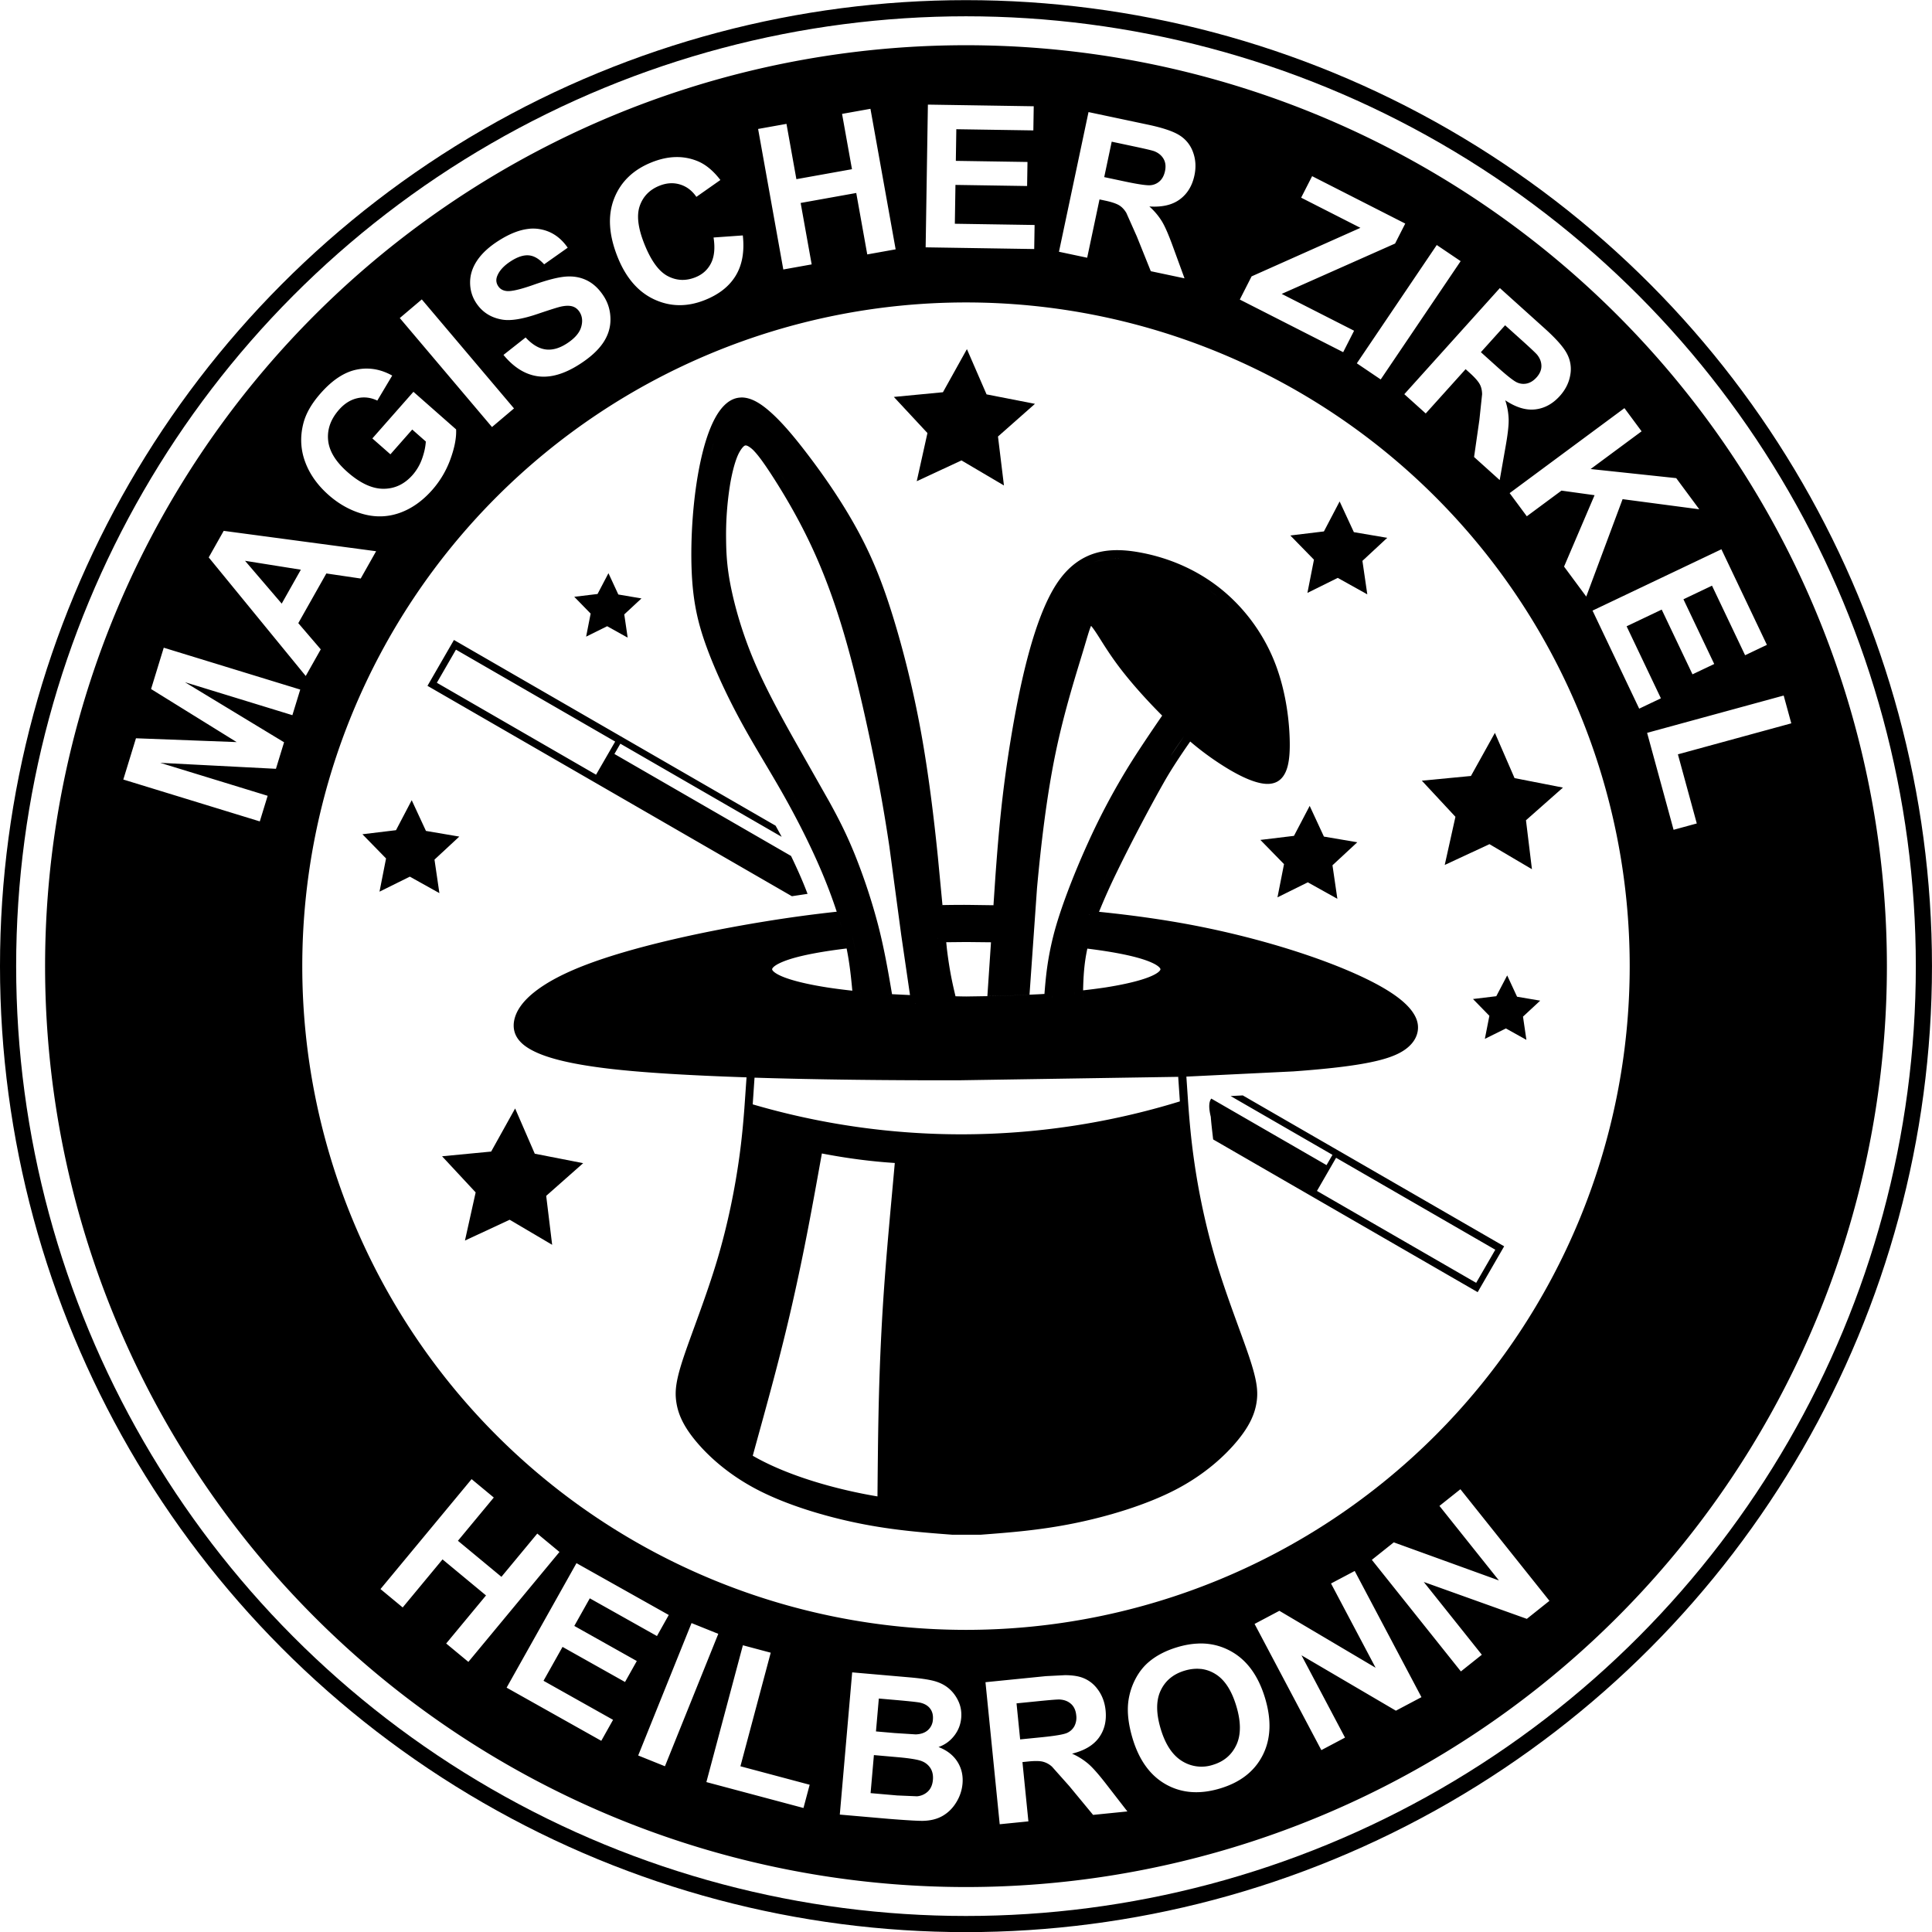<?xml version="1.0" encoding="UTF-8"?>
<svg version="1.1" viewBox="0 0 95.687 95.687" xml:space="preserve" xmlns="http://www.w3.org/2000/svg" xmlns:xlink="http://www.w3.org/1999/xlink"><g transform="translate(-3.456 -218.19)"><path d="M51.299 220.43a45.61 45.61 0 1 0 0 91.22 45.61 45.61 0 1 0 0-91.22zm-1.887 2.941l5.242.082-.019 1.196-3.815-.059-.024 1.567 3.549.055-.019 1.191-3.549-.055-.03 1.924 3.95.061-.019 1.191-5.377-.084zm-2.845.208l1.248 6.96-1.406.252-.545-3.043-2.754.494.546 3.043-1.405.252-1.248-6.96 1.405-.252.491 2.739 2.753-.494-.491-2.739zm10.8.162l2.939.622c.739.156 1.263.333 1.569.529a1.61 1.61 0 0 1 .667.831c.134.36.158.745.071 1.154-.11.519-.353.916-.73 1.192s-.877.388-1.503.347a3.28 3.28 0 0 1 .623.738c.154.253.34.683.56 1.292l.559 1.529-1.67-.353-.691-1.719-.521-1.17c-.102-.17-.222-.295-.359-.377s-.365-.161-.686-.229l-.283-.06-.611 2.888-1.397-.296zm1.149 1.466l-.371 1.755 1.033.219c.67.142 1.095.202 1.273.181a.77.77 0 0 0 .454-.21c.124-.118.207-.282.251-.489.049-.233.026-.433-.07-.601s-.248-.299-.466-.384c-.11-.04-.448-.119-1.014-.239zm-21.612.763a2.67 2.67 0 0 1 1.078.191c.41.162.795.477 1.153.944l-1.189.835c-.213-.31-.483-.514-.809-.613s-.661-.08-1.014.06c-.487.193-.814.526-.98.996s-.089 1.096.222 1.879c.33.831.714 1.363 1.153 1.597s.897.256 1.376.066c.353-.14.611-.372.776-.697s.208-.75.127-1.275l1.449-.103c.088.796-.029 1.46-.351 1.992s-.832.932-1.537 1.212c-.873.346-1.708.334-2.506-.038s-1.404-1.079-1.814-2.113c-.434-1.094-.489-2.055-.164-2.882s.946-1.429 1.867-1.795c.402-.16.79-.245 1.163-.256zm31.538.945l4.612 2.348-.503.989-5.616 2.494 3.585 1.824-.54 1.062-5.12-2.606.584-1.148 5.39-2.404-2.936-1.494zm-38.763 2.604a1.94 1.94 0 0 1 .455.011c.589.084 1.069.393 1.439.928l-1.167.824c-.248-.273-.499-.421-.755-.444s-.551.067-.889.285c-.349.224-.576.471-.682.742-.068.174-.053.338.047.492.09.141.227.223.41.246.233.03.687-.074 1.36-.312s1.196-.371 1.57-.401.724.026 1.046.182.605.416.847.792c.219.341.329.721.331 1.141s-.123.813-.376 1.181-.639.715-1.156 1.046c-.752.483-1.441.681-2.067.594s-1.194-.443-1.7-1.058l1.096-.864c.322.347.649.544.981.591s.684-.05 1.049-.284c.387-.248.626-.517.716-.804s.067-.547-.074-.766c-.09-.141-.209-.233-.355-.276s-.344-.042-.597.017c-.172.042-.548.161-1.129.358-.746.254-1.325.348-1.734.282-.575-.093-1.014-.375-1.317-.845-.195-.303-.291-.64-.289-1.012s.121-.737.355-1.082.582-.667 1.04-.96c.56-.36 1.075-.56 1.545-.602zm44.936.806l1.183.799-3.959 5.859-1.183-.799zm3.125 2.132l2.233 2.011c.561.506.926.92 1.093 1.244a1.61 1.61 0 0 1 .161 1.054c-.064.379-.237.724-.516 1.035-.355.394-.765.616-1.229.666s-.953-.104-1.475-.452a3.28 3.28 0 0 1 .169.951c.007.296-.047.762-.162 1.398l-.282 1.603-1.269-1.143.263-1.834.135-1.274c-.003-.198-.044-.367-.122-.506s-.236-.322-.48-.542l-.215-.194-1.975 2.194-1.061-.955zm-53.394.562l4.567 5.399-1.09.922-4.567-5.398zm26.953.15a32.872 32.872 0 1 1 0 65.744 32.872 32.872 0 1 1 0-65.744zM78 234.3l-1.2 1.333.785.707c.509.458.846.723 1.011.794a.77.77 0 0 0 .498.046c.166-.041.32-.14.463-.298.159-.177.24-.362.241-.556s-.064-.383-.211-.566c-.075-.089-.328-.327-.758-.715zm-56.444 2.146c.448-.012.889.103 1.325.345l-.738 1.239c-.326-.155-.656-.194-.989-.118s-.635.261-.907.57c-.412.468-.592.972-.54 1.511s.374 1.062.958 1.576c.63.555 1.226.831 1.788.829s1.04-.232 1.44-.686a2.47 2.47 0 0 0 .462-.788c.11-.305.174-.594.191-.867l-.673-.593-1.081 1.227-.894-.787 2.034-2.309 2.114 1.862c.02.416-.076.91-.285 1.484a4.74 4.74 0 0 1-.892 1.508c-.489.555-1.031.937-1.626 1.146s-1.203.223-1.818.05-1.18-.486-1.689-.935c-.553-.487-.942-1.035-1.167-1.645s-.256-1.239-.093-1.887c.123-.495.408-.997.855-1.503.58-.659 1.172-1.051 1.775-1.176a2.46 2.46 0 0 1 .45-.054zm62.354 1.958l.85 1.148-2.524 1.868 4.239.451 1.142 1.543-3.798-.502-1.8 4.825-1.099-1.485 1.511-3.536-1.639-.227-1.717 1.271-.85-1.147zm-69.375 6.078l7.549 1.009-.763 1.352-1.702-.251-1.389 2.461 1.112 1.298-.744 1.319-4.805-5.873zm74.178.912l2.253 4.734-1.08.514-1.639-3.445-1.415.674 1.525 3.205-1.076.512-1.525-3.206-1.738.827 1.698 3.567-1.075.512-2.311-4.856zm-73.121.571l1.816 2.121.948-1.68zm-4.026 4.304l6.76 2.074-.389 1.268-5.321-1.633 4.909 2.975-.403 1.314-5.731-.296 5.321 1.633-.389 1.268-6.76-2.074.627-2.043 4.987.189-4.239-2.628zm80.231 2.369l.377 1.377-5.616 1.535.935 3.424-1.149.314-1.311-4.802zm-64.984 38.81l1.099.911-1.776 2.142 2.154 1.785 1.776-2.142 1.099.911-4.512 5.444-1.099-.911 1.973-2.38-2.154-1.785-1.973 2.38-1.1-.911zm48.973.5l4.41 5.527-1.12.893-5.104-1.827 2.875 3.604-1.037.827-4.41-5.527 1.086-.866 5.207 1.886-2.945-3.691zm-43.779 3.661l4.571 2.567-.585 1.043-3.326-1.868-.767 1.367 3.095 1.738-.583 1.039-3.095-1.738-.942 1.678 3.444 1.934-.583 1.039-4.689-2.633zm38.544.387l3.306 6.25-1.266.67-4.676-2.743 2.156 4.076-1.172.62-3.307-6.25 1.228-.65 4.766 2.82-2.208-4.173zm-32.845 2.581l1.325.533-2.642 6.558-1.325-.533zm25.128 1.011c.573-.015 1.105.115 1.595.389.787.437 1.347 1.207 1.68 2.309.33 1.093.291 2.038-.116 2.837s-1.109 1.343-2.104 1.643c-1.007.304-1.899.239-2.678-.194s-1.332-1.193-1.658-2.27c-.208-.69-.28-1.3-.215-1.83a3.35 3.35 0 0 1 .348-1.117c.185-.355.416-.646.693-.874.368-.306.827-.542 1.378-.708.374-.113.733-.174 1.077-.183zm-22.585.088l1.379.368-1.501 5.625 3.43.915-.307 1.151-4.809-1.283zm22.678 1.173c-.254-.027-.522.001-.804.086-.563.17-.959.501-1.187.993s-.225 1.122.01 1.901c.231.766.584 1.295 1.058 1.585a1.81 1.81 0 0 0 1.527.183c.545-.165.932-.495 1.162-.991s.23-1.142-.008-1.927c-.234-.776-.58-1.303-1.037-1.581a1.71 1.71 0 0 0-.721-.251zm-17.265.169l2.816.245c.557.048.97.109 1.238.181s.508.186.71.352.369.379.491.638.171.536.145.84c-.029.33-.145.625-.348.885s-.458.446-.775.557c.418.162.729.404.934.726s.289.685.254 1.092a2.1 2.1 0 0 1-.307.917c-.174.288-.398.512-.673.672s-.599.24-.98.249c-.239.005-.813-.029-1.72-.101l-2.398-.209zm10.568.138c.276.005.502.031.677.077a1.61 1.61 0 0 1 .888.59c.237.303.376.662.418 1.077.053.528-.058.98-.334 1.357s-.719.636-1.327.788a3.28 3.28 0 0 1 .818.514c.223.194.532.548.926 1.061l.997 1.286-1.699.171-1.18-1.428-.852-.957a1.06 1.06 0 0 0-.456-.25c-.156-.039-.397-.043-.723-.01l-.288.029.295 2.937-1.421.142-.705-7.035 2.989-.3.978-.05zm-9.248 1.158l-.142 1.629.932.081 1.035.066c.246-.008.444-.074.593-.2a.75.75 0 0 0 .26-.534c.019-.218-.027-.399-.137-.544s-.277-.247-.512-.297c-.14-.028-.544-.071-1.213-.13zm8.967.048c-.117-.005-.463.022-1.039.08l-1.108.111.179 1.785 1.051-.105c.681-.068 1.104-.14 1.268-.214a.77.77 0 0 0 .368-.337.92.92 0 0 0 .091-.542c-.024-.237-.107-.421-.249-.552s-.326-.209-.561-.225zm-9.211 2.753l-.164 1.884 1.316.115.979.042a.88.88 0 0 0 .538-.234c.148-.139.232-.333.254-.583.018-.211-.017-.396-.107-.552a.87.87 0 0 0-.419-.361c-.186-.084-.603-.154-1.251-.21z"/><g transform="translate(-140.25 95.665)"><path d="M173.67 170.847l-1.433.449a5.59 5.59 0 0 0-.627.272l-.286.167a2.4 2.4 0 0 0-.233.175 1.57 1.57 0 0 0-.367.44c-.044.082-.079.171-.101.266s-.029.191-.02.292.036.198.079.293a1.09 1.09 0 0 0 .173.264c.14.16.334.299.575.418s.528.219.882.309.767.168 1.261.239l.098.014c.873.12 2.08.233 3.894.328l6.19.2 7.627.048c5.5-.024 10.894-.174 13.164-.288 1.72-.086 2.8-.219 3.35-.263-.56-.023-1.629-.114-3.357-.137-2.437-.032-7.522.035-13.158.025l-7.613-.074-6.167-.2c-1.803-.093-2.99-.203-3.835-.321-.032-.004-.063-.009-.094-.014-.478-.07-.869-.145-1.189-.227a4.02 4.02 0 0 1-.75-.258c-.187-.09-.302-.178-.371-.252-.035-.037-.058-.071-.073-.1s-.025-.056-.03-.082a.29.29 0 0 1-.003-.089c.004-.034.013-.073.031-.117.037-.093.103-.196.2-.304.048-.054.103-.109.162-.163a3.99 3.99 0 0 1 .219-.185 6.99 6.99 0 0 1 .522-.37c.447-.291 1.087-.649 1.281-.753zm6.74-28.634v.001c-.544.01-.968.431-1.287 1.018s-.559 1.369-.74 2.23c-.362 1.722-.482 3.756-.422 5.302s.304 2.61.738 3.799 1.057 2.514 1.729 3.744 1.387 2.359 2.066 3.561 1.329 2.482 1.857 3.713c.312.727.577 1.431.796 2.099l.125.389a16.08 16.08 0 0 1 .26.936c-.071-.297-.161-.612-.26-.936l-.125-.389a66.82 66.82 0 0 0-3.595.489c-3.257.531-6.589 1.287-8.816 2.136-1.114.424-1.949.873-2.537 1.334s-.936.942-1.029 1.439c-.047.249-.025.515.105.762s.362.467.709.662c.694.392 1.861.707 3.793.941 1.758.213 4.196.349 6.903.44.001-.011.002-.023.003-.034-.001.011-.002.023-.002.034h-.001l-.101 1.453a.2.2 0 0 0-.003.045c-.06.782-.133 1.588-.258 2.484-.213 1.527-.561 3.289-1.094 5.073s-1.254 3.595-1.646 4.761-.457 1.71-.377 2.258.308 1.134.924 1.889 1.629 1.7 3.094 2.461 3.359 1.328 5.045 1.668 3.158.451 4.619.562h1.379c1.462-.111 2.934-.222 4.619-.562s3.58-.908 5.045-1.668 2.476-1.706 3.092-2.461.846-1.341.926-1.889.013-1.091-.379-2.258-1.114-2.978-1.646-4.761a34.7 34.7 0 0 1-1.092-5.073c-.131-.942-.206-1.787-.267-2.608l-.007-.1-.089-1.31 5.299-.258h.002c1.975-.144 3.274-.313 4.163-.529s1.379-.487 1.689-.84.429-.835.201-1.316-.749-.962-1.654-1.483c-1.81-1.041-5.185-2.231-8.949-2.99-1.638-.331-3.357-.571-5.077-.746-.041.101-.073.194-.107.289l.107-.289-.14-.016.14.016a31.41 31.41 0 0 1 .903-2.011c.722-1.489 1.686-3.305 2.339-4.451.374-.657.857-1.374 1.274-1.973a14.12 14.12 0 0 0 1.949 1.398c.43.252.85.461 1.236.584s.745.17 1.051.041.492-.426.588-.795.119-.83.102-1.379c-.034-1.098-.237-2.567-.801-3.924s-1.482-2.585-2.627-3.5-2.511-1.512-3.946-1.781c-.359-.067-.725-.115-1.093-.121s-.737.03-1.099.131c-.724.202-1.411.672-1.978 1.539-1.134 1.735-1.827 5.017-2.266 7.676s-.608 4.69-.76 6.752l-.1 1.488-1.304-.018c-.415-.001-.82.003-1.222.01h-.093l.093-.001-.229-2.402c-.194-1.908-.461-4.125-.842-6.209s-.874-4.029-1.365-5.625-.98-2.849-1.674-4.153-1.589-2.655-2.623-4.004c-.517-.675-1.07-1.352-1.615-1.867s-1.081-.889-1.625-.879zm-1.142 1.646c-.131.316-.248.68-.351 1.074a8.4 8.4 0 0 1 .351-1.074zm1.397.73a.33.33 0 0 1 .096.036 1.25 1.25 0 0 1 .303.248c.232.245.507.637.807 1.095.6.918 1.301 2.093 1.932 3.414s1.192 2.791 1.711 4.555.995 3.825 1.367 5.625a84.4 84.4 0 0 1 .873 4.889l.59 4.399.432 2.958-.89-.044c-.071-.004-.139-.01-.207-.015l.207.015c-.188-1.11-.38-2.225-.681-3.393a29.38 29.38 0 0 0-1.148-3.489c-.408-1.012-.795-1.773-1.266-2.629l-1.693-2.99c-.666-1.182-1.442-2.591-2.008-3.912s-.929-2.564-1.141-3.545-.273-1.692-.281-2.549a15.64 15.64 0 0 1 .207-2.795c.083-.474.196-.937.332-1.285s.313-.557.393-.584c.02-.007.04-.009.066-.005zm1.539 1.161a31.75 31.75 0 0 1 .966 1.576c.333.581.671 1.214.991 1.885-.32-.671-.658-1.304-.991-1.885s-.663-1.111-.966-1.576zm-3.553.437a20.79 20.79 0 0 0-.179 1.342c-.069.673-.108 1.348-.121 1.983.013-.636.052-1.311.121-1.983a20.83 20.83 0 0 1 .179-1.342zm20.455 3.988c.007 0 .014.001.021.002a3.97 3.97 0 0 0-.521.021 3.88 3.88 0 0 1 .5-.022zm.51.036a7.45 7.45 0 0 1 .515.079 8.94 8.94 0 0 1 1.851.562 8.94 8.94 0 0 0-1.851-.562c-.172-.032-.344-.06-.515-.08zm-1.255.023c-.081.015-.161.034-.24.056s-.158.048-.236.077c-.234.088-.462.21-.682.376.22-.166.448-.288.682-.376a2.84 2.84 0 0 1 .236-.078 2.91 2.91 0 0 1 .24-.056zm-20 .514a14.24 14.24 0 0 0 .077 1.048 14.24 14.24 0 0 1-.077-1.048zm23.914.236c.42.198.825.427 1.207.693a7.94 7.94 0 0 1 .419.312c.073.059.143.123.215.184-.071-.061-.142-.125-.215-.183a7.97 7.97 0 0 0-.419-.313c-.382-.266-.787-.495-1.207-.693zm2.21 1.527c.064.062.129.122.191.187-.062-.064-.127-.125-.191-.187zm-25.904.206c.118.585.282 1.126.495 1.707-.212-.581-.376-1.122-.495-1.707zm19.163.805c.076.081.223.29.427.615.223.355.511.813.883 1.314.598.807 1.405 1.711 2.211 2.517-.534.775-1.172 1.722-1.613 2.432a33.77 33.77 0 0 0-2.074 3.897c-.7 1.541-1.396 3.341-1.71 4.607-.292 1.174-.368 2.025-.433 2.847.106-.007.203-.016.303-.025l-.303.026a3.18 3.18 0 0 1-.008.089l.008-.089c-.237.016-.494.025-.741.038l-.401.02-1.286.046-.3.005-.1.002v-.001l-1.042.016c-.183 0-.354-.007-.535-.009l-.411-.006-1.435-.037-.205-.01.205.01 1.435.037.411.006c-.147-.618-.291-1.246-.42-2.292-.013-.107-.027-.27-.04-.386l-.021-.197.021.197.995-.01 1.222.013-.179 2.668.1-.002.3-.006v.001l1.286-.046h0l.401-.02.371-5.274c.191-2.097.471-4.518.912-6.656s1.045-4.006 1.389-5.151c.172-.572.281-.963.362-1.152.013-.032.006-.017.018-.035zm-2.262.063c-.159.454-.307.942-.444 1.448.137-.506.285-.994.444-1.448zm6.367 4.956c.17.159.334.301.5.446l-.671.989c.227-.347.459-.684.671-.989l-.5-.446zm-19.006 3.129a42.08 42.08 0 0 1 .994 1.864c.316.631.613 1.266.881 1.89-.268-.624-.565-1.259-.881-1.89s-.651-1.257-.994-1.864zm15.834 3.831a36.04 36.04 0 0 0-.559 1.203c.166-.377.351-.776.559-1.203zm-13.58.847c.237.608.441 1.197.606 1.753-.165-.556-.369-1.145-.606-1.753zm5.145 1.004l-.046.001c.015-.001.03-.001.046-.001zm-.184.061zm-.016.262zm7.69.022zm-4.575.007zm-3.045.028zm.046.016zm.265.004l.054.54-.054-.54zm2.525.008l.066.001-.066-.001zm4.714.053c-.004.01-.008.02-.011.03-.003-.019.004-.025.011-.03zm.087.209zm.245.047c-.069.185-.132.365-.189.541a9.91 9.91 0 0 0-.151.509c-.039-.005-.072-.011-.105-.016.034.006.067.011.105.016a9.85 9.85 0 0 1 .151-.509c.057-.175.12-.355.189-.541zm-12.073.84c.123.511.204.981.265 1.429a14.11 14.11 0 0 0-.265-1.429zm4.225.076l.003.029c-.006-.022-.005-.026-.003-.029zm7.222.107zm-11.718.002c-.029.005-.058.009-.091.013.033-.004.063-.009.091-.013zm.26.025zm11.335.067zm.379.03a1.72 1.72 0 0 0-.027.097c-.008.032-.013.063-.019.093.005-.03.011-.061.019-.093s.017-.064.027-.097zm-.398.121zm-11.417.138c-.041.004-.074.01-.109.016a1.84 1.84 0 0 1 .109-.016zm11.586.008c.039.004.07.01.103.016-.033-.005-.065-.011-.103-.016zm-11.758.018c.15.749.22 1.421.282 2.091-.448-.05-.879-.104-1.266-.165-.881-.139-1.592-.306-2.066-.483-.237-.088-.415-.181-.519-.261s-.121-.133-.121-.155.029-.095.183-.195.408-.212.744-.316c.638-.198 1.591-.374 2.763-.516zm11.921.007c1.154.142 2.09.32 2.716.517.329.103.578.213.728.313s.178.169.178.191-.016.074-.121.155-.282.173-.519.261c-.474.177-1.186.344-2.066.483a29.11 29.11 0 0 1-1.125.146c.014-.658.049-1.323.21-2.066zm-15.903.716zm-.081.145zm-.027.153zm.019.137zm.056.124zm.086.111l.004.006zm4.211.697l.404.042h.001c.366.037.751.069 1.148.098l-1.148-.098c0 .007.002.015.003.022l-.003-.022-.404-.042zm11.23.006l-.203.024c-.001.051-.003.103-.006.155l.006-.155c.071-.007.137-.016.203-.024zm-10.822.07c.002.014.002.017.002.02zm.002.039zm-.015.066zm11.027.003l-.007.203c.001-.067.004-.135.007-.203zm-11.064.057zm9.55.007l-.012.122c.003-.04.007-.081.012-.122zm-8.271.221zm.084.061zm3.387.052zm-1.998.046l.028.001c-.022.004-.025.002-.028-.001zm4.109.038l-.156.004.156-.004zm-12.382 3.349zm21.297.162l.006.091.083 1.215a36.81 36.81 0 0 1-10.825 1.631 36.8 36.8 0 0 1-10.331-1.484l.09-1.322c3.139.099 6.647.135 10.094.13l10.888-.171-.006-.089zm.294 1.252zm.032.002zm-.075.006l-.081.024.081-.024zm.124.005zm.099.078zm-21.697.068c.026.008.052.015.078.022l-.078-.022zm3.225 2.217l-.701 3.807.701-3.807zm.356.258c1.188.229 2.391.393 3.612.471-.257 2.88-.514 5.43-.664 8.383-.149 2.929-.167 5.232-.194 8.131-2.011-.336-4.444-1.011-6.177-2.014.721-2.624 1.357-4.872 1.963-7.543.604-2.662.985-4.781 1.461-7.428zm2.839.022a25.28 25.28 0 0 0 .999.076 25.28 25.28 0 0 1-.999-.076zm1.187.294l-.381 4.262.381-4.262zm-.546 6.368l-.134 2.189.134-2.189zm-5.332.656l-.468 1.969.468-1.969zm5.106 3.684c-.071 2.066-.086 3.942-.107 6.213l.107-6.213zm-6.075.23l-1.03 3.779 1.03-3.779zm23.947.203c.051.314.045.545.009.788a2.43 2.43 0 0 0-.009-.788zm-39.348-36.889l-1.311 2.271 8.169 4.716 9.879 5.704.776-.117c-.241-.641-.522-1.263-.817-1.877l-8.748-5.051.294-.509 7.989 4.612c-.096-.185-.2-.367-.299-.55l-7.763-4.482zm.1.479l7.885 4.553-.947 1.64-7.885-4.553zm38.969 22.078l-.603.031 5.045 2.912-.294.509-5.708-3.295c-.142.186-.118.518-.025.903.028.378.076.748.117 1.12l4.932 2.847.219.127 7.95 4.59 1.312-2.271-7.95-4.59-.219-.126zm4.621 3.089l7.885 4.553-.947 1.64-7.885-4.552z"/></g><circle cx="51.299" cy="266.04" r="47.443" fill="none" stroke="#000" stroke-width=".8"/><path d="M79.329 261.24l-2.104-1.241-2.215 1.03.53-2.385-1.664-1.789 2.432-.233 1.187-2.135.973 2.241 2.397.469-1.831 1.618zm-8.154-13.613l-1.464-.816-1.502.744.324-1.645-1.171-1.199 1.664-.201.778-1.485.705 1.521 1.653.281-1.229 1.141zm-36.632 2.144l-1.016-.566-1.042.516.224-1.141-.812-.832 1.154-.139.54-1.03.489 1.055 1.146.195-.852.791zm44.512 19.921l-1.016-.566-1.042.516.224-1.141-.812-.832 1.154-.139.54-1.03.489 1.055 1.146.195-.852.791zm-9.363-6.987l-1.464-.816-1.502.744.324-1.645-1.171-1.199 1.664-.201.778-1.485.705 1.521 1.653.281-1.229 1.14zm-44.474-.281l-1.464-.816-1.502.744.324-1.645-1.171-1.199 1.664-.201.778-1.485.705 1.521 1.652.281-1.229 1.14zm5.585 17.418l-2.104-1.241-2.215 1.03.53-2.385-1.664-1.789 2.432-.233 1.187-2.135.973 2.241 2.397.469-1.831 1.618zm22.376-37.608l-2.104-1.241-2.215 1.03.53-2.385-1.664-1.789 2.432-.233 1.187-2.135.973 2.241 2.397.469-1.831 1.618z"/></g></svg>
